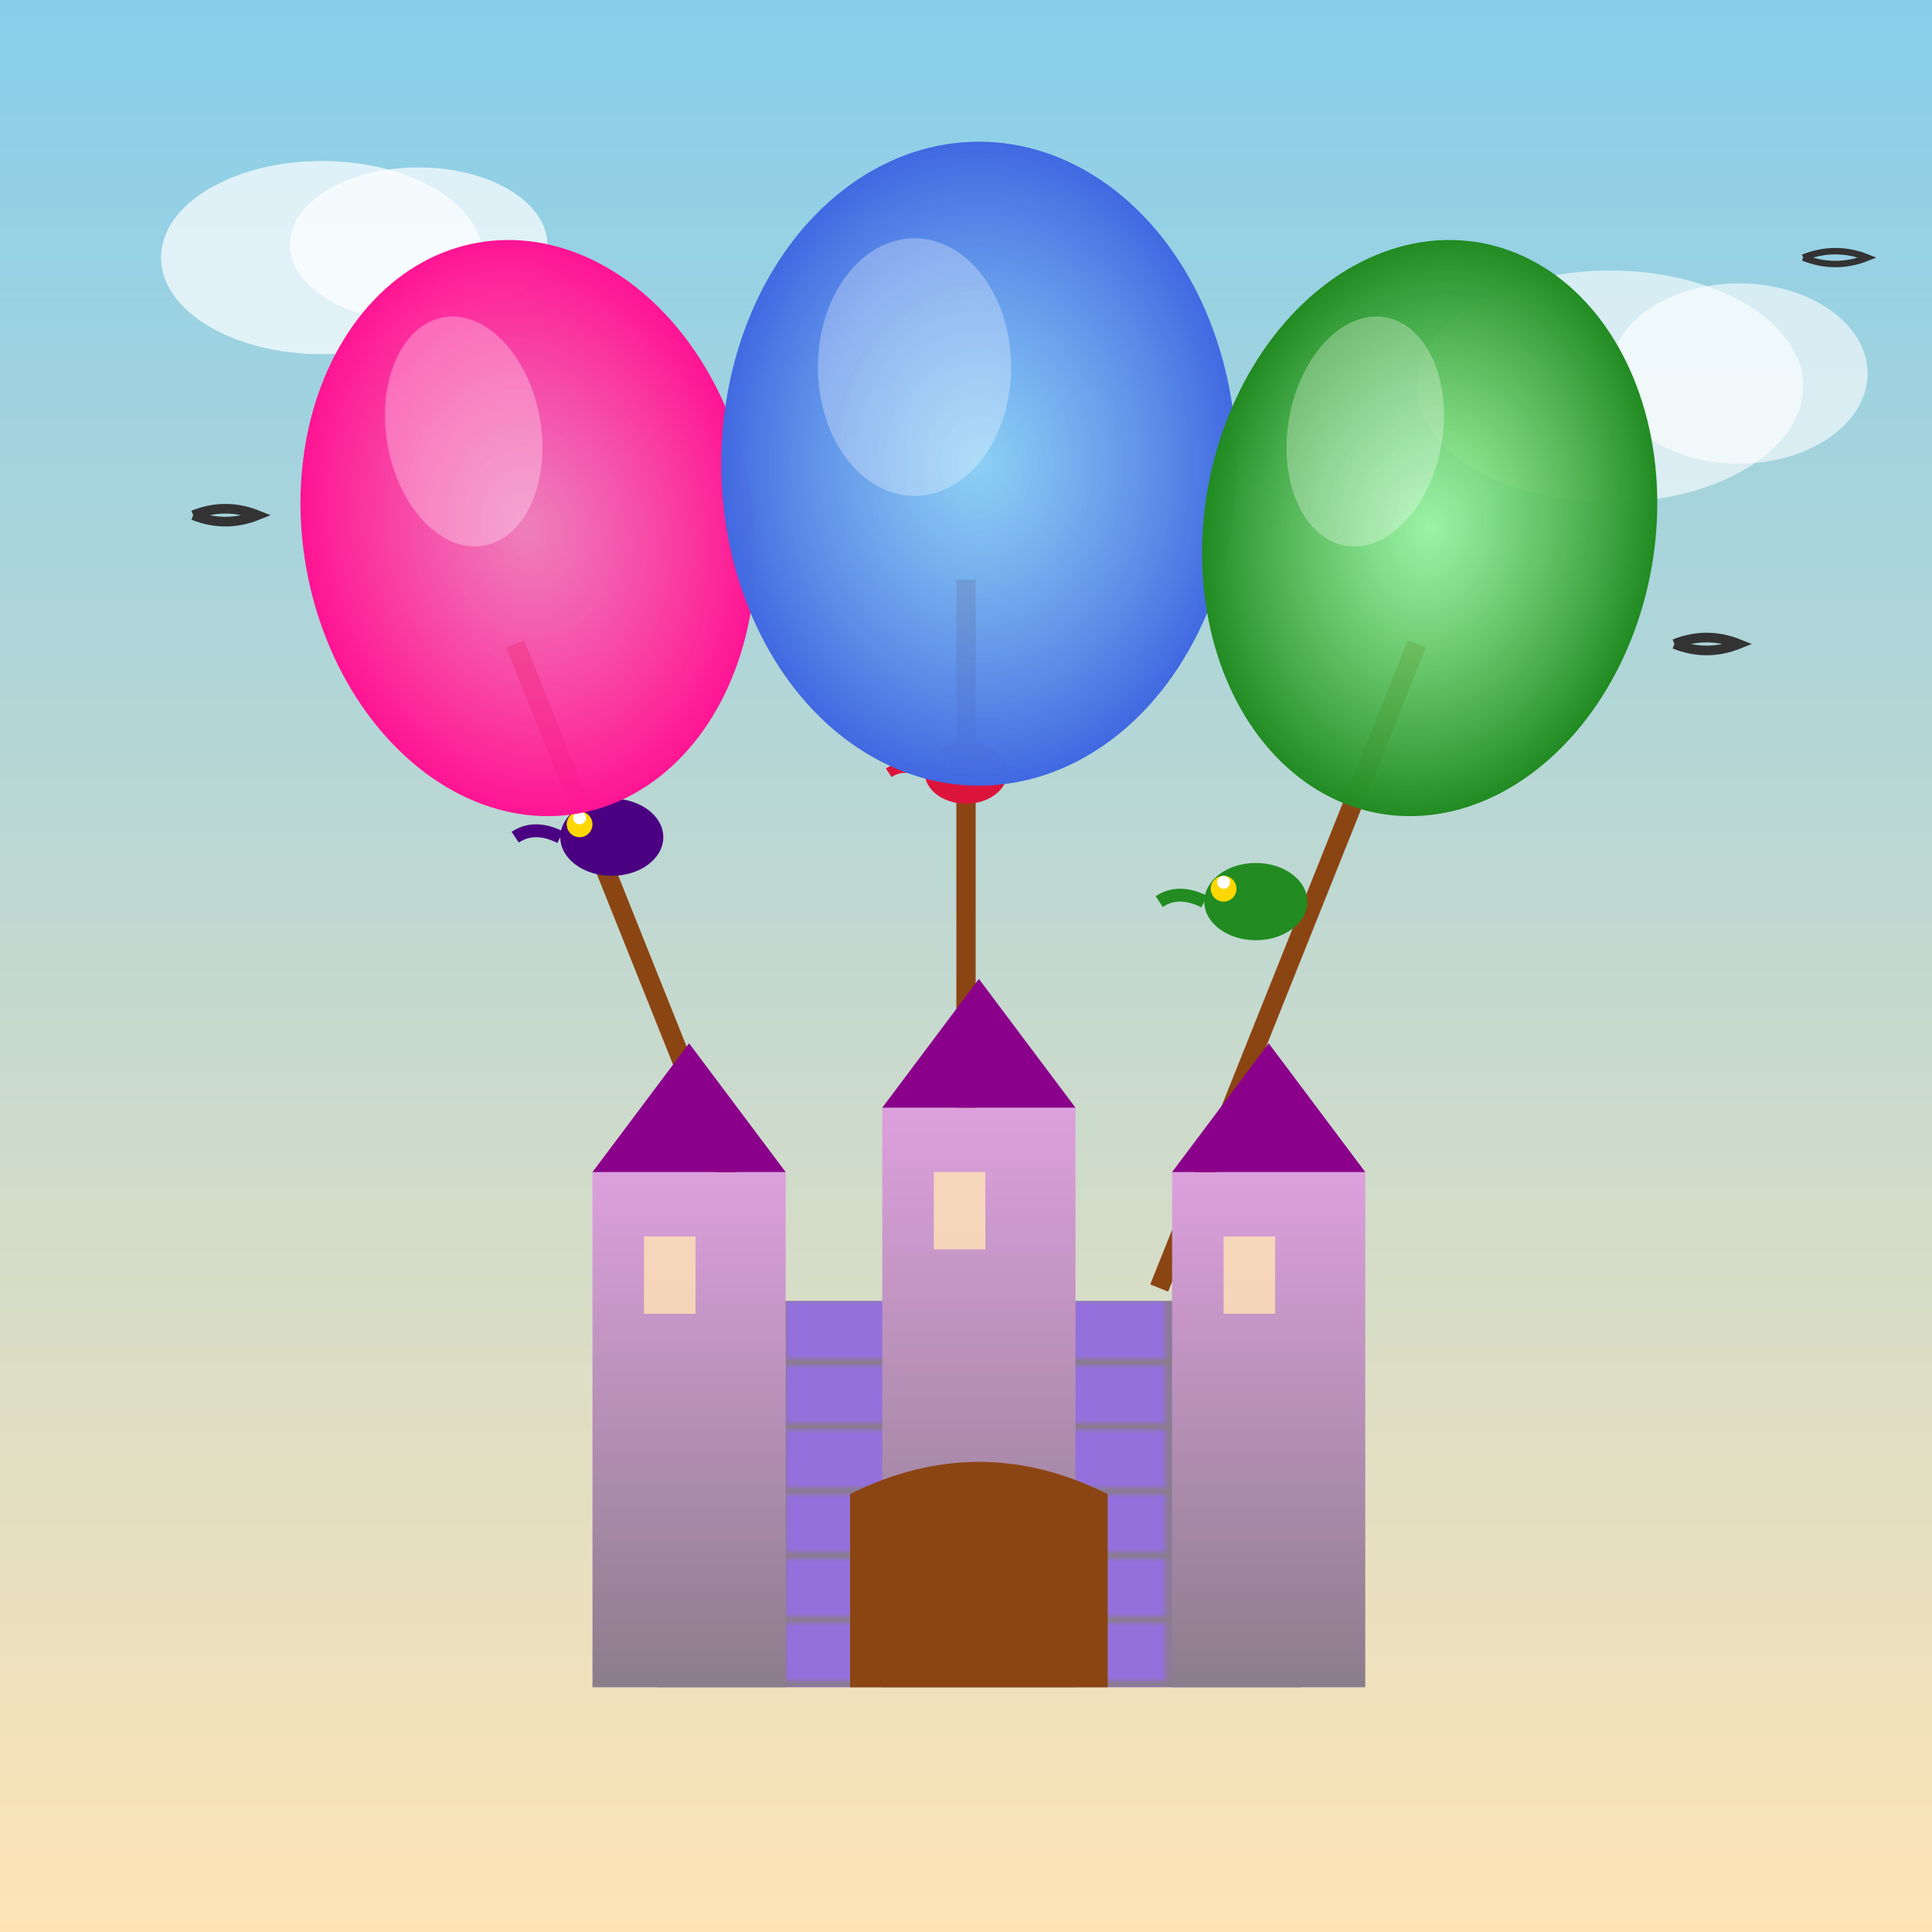 <svg viewBox="0 0 300 300" xmlns="http://www.w3.org/2000/svg">
  <defs>
    <linearGradient id="skyGrad" x1="0%" y1="0%" x2="0%" y2="100%">
      <stop offset="0%" style="stop-color:#87CEEB;stop-opacity:1" />
      <stop offset="100%" style="stop-color:#FFE4B5;stop-opacity:1" />
    </linearGradient>
    <radialGradient id="balloonGrad1">
      <stop offset="0%" style="stop-color:#FF69B4;stop-opacity:0.8" />
      <stop offset="100%" style="stop-color:#FF1493;stop-opacity:1" />
    </radialGradient>
    <radialGradient id="balloonGrad2">
      <stop offset="0%" style="stop-color:#87CEFA;stop-opacity:0.8" />
      <stop offset="100%" style="stop-color:#4169E1;stop-opacity:1" />
    </radialGradient>
    <radialGradient id="balloonGrad3">
      <stop offset="0%" style="stop-color:#98FB98;stop-opacity:0.8" />
      <stop offset="100%" style="stop-color:#228B22;stop-opacity:1" />
    </radialGradient>
    <linearGradient id="castleGrad" x1="0%" y1="0%" x2="0%" y2="100%">
      <stop offset="0%" style="stop-color:#DDA0DD;stop-opacity:1" />
      <stop offset="100%" style="stop-color:#8B7D8B;stop-opacity:1" />
    </linearGradient>
    <pattern id="brickPattern" x="0" y="0" width="20" height="10" patternUnits="userSpaceOnUse">
      <rect x="0" y="0" width="20" height="10" fill="#8B7D8B"/>
      <rect x="0" y="0" width="19" height="9" fill="#9370DB"/>
      <rect x="10" y="5" width="9" height="4" fill="#9370DB"/>
    </pattern>
    <filter id="shadow">
      <feGaussianBlur in="SourceAlpha" stdDeviation="3"/>
      <feOffset dx="2" dy="2" result="offsetblur"/>
      <feComponentTransfer>
        <feFuncA type="linear" slope="0.3"/>
      </feComponentTransfer>
      <feMerge> 
        <feMergeNode />
        <feMergeNode in="SourceGraphic"/> 
      </feMerge>
    </filter>
  </defs>
  
  <!-- Sky background -->
  <rect width="300" height="300" fill="url(#skyGrad)"/>
  
  <!-- Clouds -->
  <ellipse cx="50" cy="40" rx="25" ry="15" fill="white" opacity="0.7"/>
  <ellipse cx="65" cy="38" rx="20" ry="12" fill="white" opacity="0.7"/>
  <ellipse cx="250" cy="60" rx="30" ry="18" fill="white" opacity="0.6"/>
  <ellipse cx="270" cy="58" rx="20" ry="14" fill="white" opacity="0.6"/>
  
  <!-- Balloon strings/ropes -->
  <path d="M 80 100 Q 100 150, 120 200" stroke="#8B4513" stroke-width="3" fill="none"/>
  <path d="M 150 90 Q 150 140, 150 200" stroke="#8B4513" stroke-width="3" fill="none"/>
  <path d="M 220 100 Q 200 150, 180 200" stroke="#8B4513" stroke-width="3" fill="none"/>
  
  <!-- Birds on ropes -->
  <g transform="translate(95,130)">
    <ellipse cx="0" cy="0" rx="8" ry="6" fill="#4B0082"/>
    <circle cx="-5" cy="-2" r="2" fill="#FFD700"/>
    <path d="M -8 0 Q -12 -2, -15 0" stroke="#4B0082" stroke-width="2" fill="none"/>
    <circle cx="-5" cy="-3" r="1" fill="white"/>
  </g>
  
  <g transform="translate(150,120) scale(0.8)">
    <ellipse cx="0" cy="0" rx="8" ry="6" fill="#DC143C"/>
    <circle cx="-5" cy="-2" r="2" fill="#FFA500"/>
    <path d="M -8 0 Q -12 -2, -15 0" stroke="#DC143C" stroke-width="2" fill="none"/>
    <circle cx="-5" cy="-3" r="1" fill="white"/>
  </g>
  
  <g transform="translate(195,140)">
    <ellipse cx="0" cy="0" rx="8" ry="6" fill="#228B22"/>
    <circle cx="-5" cy="-2" r="2" fill="#FFD700"/>
    <path d="M -8 0 Q -12 -2, -15 0" stroke="#228B22" stroke-width="2" fill="none"/>
    <circle cx="-5" cy="-3" r="1" fill="white"/>
  </g>
  
  <!-- Floating castle -->
  <g filter="url(#shadow)">
    <!-- Castle base -->
    <rect x="100" y="200" width="100" height="60" fill="url(#brickPattern)"/>
    
    <!-- Castle towers -->
    <rect x="90" y="180" width="30" height="80" fill="url(#castleGrad)"/>
    <rect x="180" y="180" width="30" height="80" fill="url(#castleGrad)"/>
    <rect x="135" y="170" width="30" height="90" fill="url(#castleGrad)"/>
    
    <!-- Tower tops -->
    <polygon points="90,180 105,160 120,180" fill="#8B008B"/>
    <polygon points="180,180 195,160 210,180" fill="#8B008B"/>
    <polygon points="135,170 150,150 165,170" fill="#8B008B"/>
    
    <!-- Windows -->
    <rect x="98" y="190" width="8" height="12" fill="#FFE4B5" opacity="0.8"/>
    <rect x="188" y="190" width="8" height="12" fill="#FFE4B5" opacity="0.8"/>
    <rect x="143" y="180" width="8" height="12" fill="#FFE4B5" opacity="0.8"/>
    
    <!-- Castle gate -->
    <path d="M 130 230 Q 150 220, 170 230 L 170 260 L 130 260 Z" fill="#8B4513"/>
  </g>
  
  <!-- Balloons -->
  <g filter="url(#shadow)">
    <ellipse cx="80" cy="80" rx="35" ry="45" fill="url(#balloonGrad1)" transform="rotate(-10 80 80)"/>
    <ellipse cx="150" cy="70" rx="40" ry="50" fill="url(#balloonGrad2)"/>
    <ellipse cx="220" cy="80" rx="35" ry="45" fill="url(#balloonGrad3)" transform="rotate(10 220 80)"/>
    
    <!-- Balloon highlights -->
    <ellipse cx="70" cy="65" rx="12" ry="18" fill="white" opacity="0.3" transform="rotate(-10 70 65)"/>
    <ellipse cx="140" cy="55" rx="15" ry="20" fill="white" opacity="0.3"/>
    <ellipse cx="210" cy="65" rx="12" ry="18" fill="white" opacity="0.3" transform="rotate(10 210 65)"/>
  </g>
  
  <!-- Flying birds in background -->
  <path d="M 30 80 Q 35 78, 40 80 Q 35 82, 30 80" stroke="#333" stroke-width="1.5" fill="none"/>
  <path d="M 260 100 Q 265 98, 270 100 Q 265 102, 260 100" stroke="#333" stroke-width="1.5" fill="none"/>
  <path d="M 280 40 Q 285 38, 290 40 Q 285 42, 280 40" stroke="#333" stroke-width="1" fill="none"/>
</svg>